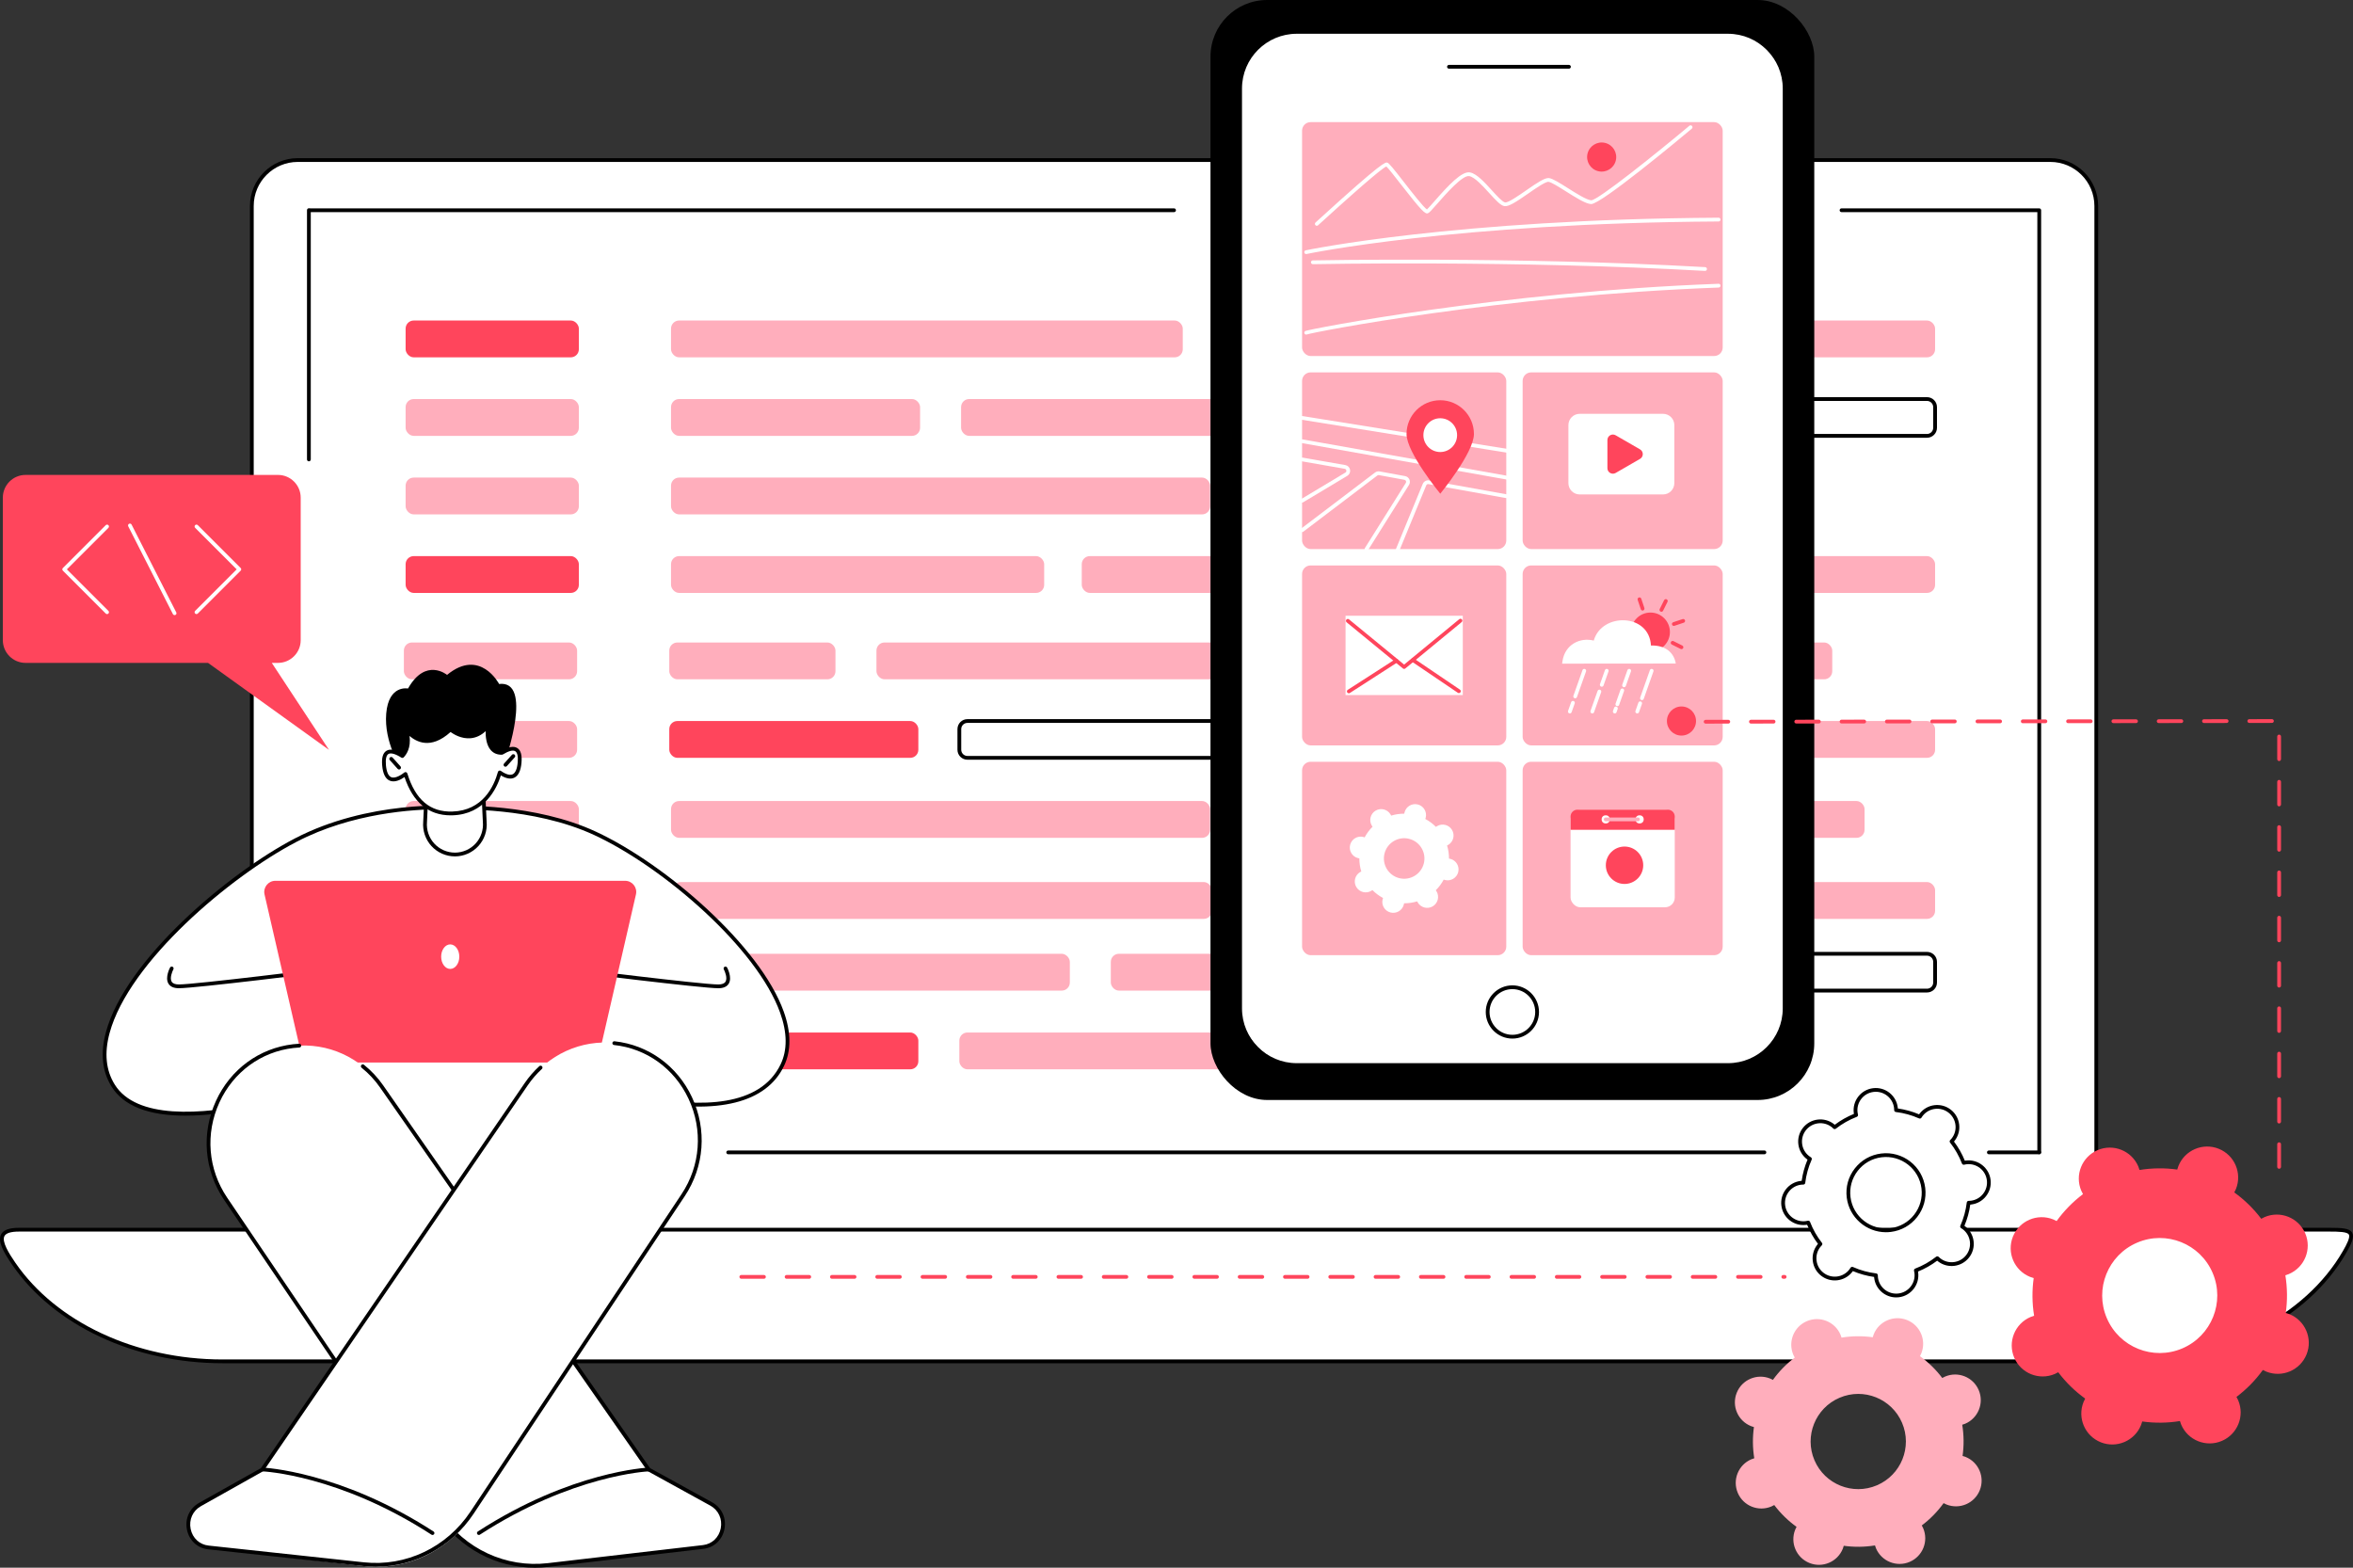 <?xml version="1.0" encoding="UTF-8"?>
<svg xmlns="http://www.w3.org/2000/svg" id="Capa_2" data-name="Capa 2" viewBox="0 0 2746.65 1830">
  <rect x="0" y="0" width="2746.65" height="1830" fill="#333333" stroke="none"/>
  <defs>
    <style>
      .cls-1 {
        fill: #ffaebc;
      }

      .cls-2 {
        fill: #fff;
      }

      .cls-3 {
        fill: #ff455c;
      }
    </style>
  </defs>
  <g id="Illustration">
    <g id="Native_mobile_app" data-name="Native mobile app">
      <g>
        <g>
          <g>
            <path class="cls-2" d="M347.57,186.82h2045.82c29.59,0,53.61,24.02,53.61,53.61v1293.02H293.96V240.44c0-29.59,24.02-53.61,53.61-53.61Z"></path>
            <path d="M2446.99,1535.66H293.96c-1.22,0-2.2-.99-2.2-2.2V240.44c0-30.78,25.04-55.82,55.81-55.82h2045.81c30.78,0,55.81,25.04,55.81,55.82v1293.02c0,1.22-.99,2.2-2.2,2.2ZM296.16,1531.25h2148.63V240.44c0-28.35-23.06-51.41-51.41-51.41H347.57c-28.35,0-51.41,23.06-51.41,51.41v1290.82Z"></path>
          </g>
          <path d="M2380.39,1347.4h-58.79c-1.22,0-2.2-.99-2.2-2.2s.99-2.2,2.2-2.2h58.79c1.22,0,2.2.99,2.2,2.2s-.99,2.2-2.2,2.2Z"></path>
          <path d="M2059.61,1347.4H850.03c-1.22,0-2.2-.99-2.2-2.2s.99-2.2,2.2-2.2h1209.58c1.22,0,2.2.99,2.2,2.2s-.99,2.2-2.2,2.2Z"></path>
          <path d="M360.56,538.52c-1.22,0-2.2-.99-2.2-2.2V245.3c0-1.22.99-2.2,2.2-2.2s2.2.99,2.2,2.2v291.02c0,1.22-.99,2.2-2.2,2.2Z"></path>
          <path d="M1370.47,247.62H362.43c-1.22,0-2.2-.99-2.2-2.2s.99-2.2,2.2-2.2h1008.04c1.22,0,2.2.99,2.2,2.2s-.99,2.2-2.2,2.2Z"></path>
          <path d="M2380.39,1347.32c-1.22,0-2.2-.99-2.2-2.2V247.62h-228.58c-1.22,0-2.2-.99-2.2-2.2s.99-2.2,2.2-2.2h230.79c1.22,0,2.2.99,2.2,2.2v1099.71c0,1.22-.99,2.2-2.2,2.2Z"></path>
          <g>
            <path class="cls-2" d="M2484.42,1589.13H259.76c-101.8,0-195.39-43.75-243.69-113.91-16.31-23.7-22.65-39.76,6.06-39.76h2696.71c27.39,0,31.78,1.92,18.11,25.74-44.66,77.85-143.52,127.94-252.52,127.94Z"></path>
            <path d="M2484.42,1591.34H259.76c-102.66,0-196.74-44.01-245.5-114.87-10.78-15.67-17.11-27.71-12.97-35.59,2.7-5.13,9.52-7.63,20.85-7.63h2696.71c14.63,0,23.73.38,26.8,5.68,2.78,4.81-.38,12.2-6.77,23.36-44.97,78.39-144.84,129.05-254.44,129.05ZM22.12,1437.66c-9.4,0-15.1,1.78-16.94,5.27-3.32,6.32,5.04,19.91,12.7,31.04,47.96,69.68,140.64,112.96,241.87,112.96h2224.67c108.05,0,206.42-49.78,250.61-126.84,4.37-7.62,8.6-15.83,6.78-18.96-1.86-3.22-11.51-3.48-22.99-3.48H22.12Z"></path>
          </g>
        </g>
        <g>
          <rect class="cls-3" x="473.48" y="374.15" width="202.22" height="42.97" rx="9.42" ry="9.42"></rect>
          <rect class="cls-1" x="473.48" y="465.82" width="202.22" height="42.97" rx="9.42" ry="9.42"></rect>
          <rect class="cls-1" x="473.48" y="557.49" width="202.22" height="42.97" rx="9.42" ry="9.42"></rect>
          <rect class="cls-3" x="473.48" y="649.16" width="202.22" height="42.97" rx="9.42" ry="9.42"></rect>
          <rect class="cls-1" x="471.44" y="750" width="202.22" height="42.97" rx="9.42" ry="9.42"></rect>
          <rect class="cls-1" x="471.44" y="841.67" width="202.22" height="42.97" rx="9.42" ry="9.42"></rect>
          <rect class="cls-1" x="783.28" y="374.15" width="597.36" height="42.97" rx="9.42" ry="9.42"></rect>
          <rect class="cls-1" x="783.28" y="465.82" width="290.74" height="42.97" rx="9.42" ry="9.42"></rect>
          <rect class="cls-1" x="783.28" y="557.49" width="629.33" height="42.97" rx="9.42" ry="9.42"></rect>
          <rect class="cls-1" x="783.28" y="649.16" width="435.59" height="42.97" rx="9.42" ry="9.42"></rect>
          <rect class="cls-1" x="781.24" y="750" width="194" height="42.97" rx="9.42" ry="9.42"></rect>
          <rect class="cls-3" x="781.24" y="841.67" width="290.74" height="42.97" rx="9.42" ry="9.42"></rect>
          <rect class="cls-1" x="1421.99" y="374.15" width="415.6" height="42.97" rx="9.42" ry="9.42"></rect>
          <rect class="cls-1" x="1121.87" y="465.82" width="590.87" height="42.97" rx="9.42" ry="9.42"></rect>
          <rect class="cls-3" x="1460.45" y="557.49" width="525.62" height="42.97" rx="9.42" ry="9.42"></rect>
          <rect class="cls-1" x="473.48" y="935.06" width="202.22" height="42.97" rx="9.42" ry="9.42"></rect>
          <rect class="cls-1" x="783.28" y="935.06" width="629.33" height="42.97" rx="9.42" ry="9.42"></rect>
          <rect class="cls-1" x="1460.45" y="935.06" width="377.14" height="42.97" rx="9.42" ry="9.42"></rect>
          <rect class="cls-1" x="1262.73" y="649.16" width="574.86" height="42.97" rx="9.42" ry="9.42"></rect>
          <rect class="cls-1" x="1023.09" y="750" width="531.02" height="42.97" rx="9.42" ry="9.42"></rect>
          <g>
            <rect class="cls-2" x="1119.83" y="841.67" width="556.77" height="42.97" rx="9.42" ry="9.42"></rect>
            <path d="M1667.18,886.84h-537.92c-6.41,0-11.63-5.22-11.63-11.63v-24.12c0-6.41,5.22-11.63,11.63-11.63h537.92c6.41,0,11.63,5.22,11.63,11.63v24.12c0,6.41-5.22,11.63-11.63,11.63ZM1129.26,843.87c-3.98,0-7.22,3.24-7.22,7.22v24.12c0,3.98,3.24,7.22,7.22,7.22h537.92c3.98,0,7.22-3.24,7.22-7.22v-24.12c0-3.98-3.24-7.22-7.22-7.22h-537.92Z"></path>
          </g>
          <g>
            <rect class="cls-2" x="471.44" y="1205.27" width="202.22" height="42.97" rx="9.42" ry="9.42"></rect>
            <path d="M664.24,1250.44h-183.37c-6.41,0-11.63-5.22-11.63-11.63v-24.12c0-6.41,5.22-11.63,11.63-11.63h183.37c6.41,0,11.63,5.22,11.63,11.63v24.12c0,6.41-5.22,11.63-11.63,11.63ZM480.87,1207.47c-3.98,0-7.22,3.24-7.22,7.22v24.12c0,3.98,3.24,7.22,7.22,7.22h183.37c3.98,0,7.22-3.24,7.22-7.22v-24.12c0-3.98-3.24-7.22-7.22-7.22h-183.37Z"></path>
          </g>
          <rect class="cls-3" x="781.24" y="1205.27" width="290.74" height="42.97" rx="9.42" ry="9.42"></rect>
          <rect class="cls-1" x="1119.83" y="1205.27" width="556.77" height="42.97" rx="9.42" ry="9.42"></rect>
          <rect class="cls-1" x="475.51" y="1029.65" width="202.22" height="42.97" rx="9.42" ry="9.42"></rect>
          <rect class="cls-3" x="477.34" y="1113.38" width="202.22" height="42.97" rx="9.42" ry="9.42"></rect>
          <rect class="cls-1" x="785.32" y="1029.65" width="629.33" height="42.97" rx="9.42" ry="9.42"></rect>
          <rect class="cls-1" x="787.15" y="1113.38" width="461.66" height="42.97" rx="9.42" ry="9.42"></rect>
          <rect class="cls-1" x="1462.49" y="1029.65" width="377.14" height="42.97" rx="9.42" ry="9.42"></rect>
          <rect class="cls-1" x="1296.65" y="1113.38" width="385.86" height="42.97" rx="9.42" ry="9.42"></rect>
          <rect class="cls-1" x="1916.52" y="374.15" width="342.31" height="42.97" rx="9.42" ry="9.42"></rect>
          <g>
            <rect class="cls-2" x="1765.41" y="465.82" width="493.42" height="42.97" rx="9.42" ry="9.42"></rect>
            <path d="M2249.4,510.99h-474.57c-6.41,0-11.63-5.22-11.63-11.63v-24.12c0-6.41,5.22-11.63,11.63-11.63h474.57c6.41,0,11.63,5.22,11.63,11.63v24.12c0,6.41-5.22,11.63-11.63,11.63ZM1774.83,468.02c-3.98,0-7.22,3.24-7.22,7.22v24.12c0,3.98,3.24,7.22,7.22,7.22h474.57c3.98,0,7.22-3.24,7.22-7.22v-24.12c0-3.98-3.24-7.22-7.22-7.22h-474.57Z"></path>
          </g>
          <rect class="cls-1" x="1873.73" y="935.06" width="302.78" height="42.97" rx="9.42" ry="9.42"></rect>
          <rect class="cls-1" x="1869.02" y="649.16" width="389.81" height="42.97" rx="9.42" ry="9.42"></rect>
          <rect class="cls-1" x="1586.09" y="750" width="552.69" height="42.97" rx="9.42" ry="9.42"></rect>
          <rect class="cls-1" x="1709.2" y="841.67" width="549.63" height="42.97" rx="9.42" ry="9.42"></rect>
          <rect class="cls-1" x="1726.12" y="1205.27" width="377.3" height="42.97" rx="9.42" ry="9.42"></rect>
          <rect class="cls-1" x="1885.23" y="1029.65" width="373.6" height="42.97" rx="9.42" ry="9.42"></rect>
          <g>
            <rect class="cls-2" x="1726.75" y="1113.38" width="532.08" height="42.97" rx="9.42" ry="9.42"></rect>
            <path d="M2249.4,1158.55h-513.23c-6.41,0-11.63-5.22-11.63-11.63v-24.12c0-6.41,5.22-11.63,11.63-11.63h513.23c6.41,0,11.63,5.22,11.63,11.63v24.12c0,6.41-5.22,11.63-11.63,11.63ZM1736.18,1115.58c-3.98,0-7.22,3.24-7.22,7.22v24.12c0,3.98,3.24,7.22,7.22,7.22h513.23c3.98,0,7.22-3.24,7.22-7.22v-24.12c0-3.98-3.24-7.22-7.22-7.22h-513.23Z"></path>
          </g>
        </g>
      </g>
      <g>
        <g>
          <g>
            <path class="cls-2" d="M531.99,942.92s89.69-3.98,162.56,29.85c98.83,45.88,257.86,189.06,218.62,270.65-49.45,102.83-284.02,1.99-284.02,1.99l-194.33,3.98s-250.79,100.85-302.7,17.91c-52.32-83.58,112.41-234.14,213.01-286.57,87.82-45.77,186.85-37.81,186.85-37.81Z"></path>
            <path d="M216.67,1302.36c-43.35,0-72.29-11.31-86.42-33.89-11.06-17.67-13.27-39.14-6.56-63.81,22.95-84.39,142.76-185.41,220.43-225.89,85.88-44.76,183.64-38.36,187.91-38.06,4.03-.15,92.25-3,163.45,30.06,81.76,37.96,191.96,133.55,219.35,210.01,8.76,24.45,8.87,45.84.33,63.59-20.7,43.04-77.05,57.14-162.95,40.76-61.37-11.7-117.91-35.17-123.48-37.52l-193.46,3.96c-5.35,2.12-66.06,25.9-131.86,40.02-33.41,7.17-62.35,10.75-86.73,10.75ZM514.77,944.63c-32.02,0-103.78,4.26-168.62,38.05-76.95,40.11-195.59,139.96-218.21,223.14-6.37,23.43-4.34,43.72,6.05,60.31,50.36,80.45,297.52-17.79,300.01-18.79.25-.1.51-.15.78-.16l194.33-3.98c.31-.02.63.06.92.18,2.33,1,233.19,98.83,281.16-.92,8.01-16.65,7.84-36.9-.51-60.2-27.02-75.45-136.08-169.91-217.05-207.5-71.56-33.22-160.65-29.68-161.54-29.65-.09,0-.19,0-.27,0-.24-.02-6.48-.48-17.04-.48Z"></path>
          </g>
          <path d="M838.43,1153.59c-19.53,0-169.09-18.63-175.45-19.42-1.21-.15-2.06-1.25-1.91-2.46.15-1.21,1.24-2.07,2.46-1.91,1.55.19,155.64,19.39,174.9,19.39,4.33,0,7.18-1.09,8.47-3.25,2.48-4.14-.6-11.8-2-14.4-.57-1.07-.17-2.41.9-2.98,1.07-.57,2.41-.17,2.98.9.25.47,6.15,11.64,1.9,18.75-2.14,3.58-6.26,5.39-12.25,5.39Z"></path>
          <path d="M208.85,1153.59c-5.99,0-10.11-1.81-12.25-5.39-4.25-7.11,1.64-18.28,1.9-18.75.58-1.07,1.91-1.47,2.98-.9,1.07.57,1.48,1.91.9,2.98-1.39,2.61-4.47,10.29-2,14.41,1.29,2.15,4.14,3.24,8.46,3.24,19.26,0,173.35-19.19,174.9-19.39,1.21-.15,2.31.71,2.46,1.91.15,1.21-.71,2.31-1.91,2.46-6.36.79-155.92,19.42-175.45,19.42Z"></path>
        </g>
        <g>
          <rect class="cls-2" x="354.4" y="1225.43" width="337.02" height="189.83"></rect>
          <g>
            <path class="cls-3" d="M686.86,1240.28h-322.59c-6.06,0-11.31-4.18-12.67-10.09l-42.81-186.08c-1.87-8.15,4.31-15.93,12.67-15.93h408.21c8.36,0,14.54,7.78,12.67,15.93l-42.81,186.08c-1.36,5.91-6.61,10.09-12.67,10.09Z"></path>
            <ellipse class="cls-2" cx="525.56" cy="1116.73" rx="10.6" ry="14.32"></ellipse>
          </g>
          <g>
            <path class="cls-2" d="M820.82,1805.83l-181.08,21.07c-49.68,5.78-98.44-16.87-126.93-58.96l-249.42-368.56c-47.95-70.85-4.72-168.48,78.9-178.21,40.16-4.67,79.64,13.33,103.13,47.02l311.78,447.24,73.04,40.23c22.56,12.42,16.02,47.21-9.43,50.18Z"></path>
            <path d="M624.32,1830c-44.94,0-87.35-22.42-113.33-60.83l-249.42-368.56c-23.31-34.44-26.83-77.65-9.43-115.59,16.86-36.76,50.47-61.45,89.9-66.04,2.39-.28,4.82-.48,7.23-.6,1.22-.05,2.25.88,2.31,2.09.06,1.21-.87,2.25-2.09,2.31-2.31.12-4.65.31-6.94.58-37.89,4.41-70.2,28.15-86.41,63.5-16.75,36.53-13.36,78.13,9.07,111.28l249.42,368.56c28.07,41.48,75.91,63.7,124.85,58.01l181.08-21.07c10.52-1.22,18.67-8.9,20.76-19.55,2.13-10.87-2.63-21.27-12.14-26.51l-73.04-40.22c-.3-.16-.55-.39-.74-.67l-311.78-447.24c-6.07-8.71-13.31-16.46-21.52-23.04-.95-.76-1.1-2.15-.34-3.1.76-.95,2.15-1.1,3.1-.34,8.54,6.85,16.07,14.91,22.38,23.96l311.48,446.82,72.59,39.98c11.22,6.18,16.85,18.43,14.34,31.22-2.47,12.57-12.11,21.63-24.58,23.08l-181.08,21.07c-5.24.61-10.48.91-15.68.91Z"></path>
            <path d="M558.95,1791.82c-.72,0-1.43-.35-1.85-1-.66-1.02-.37-2.39.65-3.05,108.94-70.57,198.41-74.55,199.3-74.59,1.19-.05,2.24.91,2.28,2.12s-.91,2.24-2.12,2.28c-.88.03-89.22,4.03-197.06,73.88-.37.24-.79.35-1.2.35Z"></path>
          </g>
          <g>
            <path class="cls-2" d="M243.03,1806.99l181.08,21.07c49.68,5.78,98.44-16.87,126.93-58.96l246.64-373.22c47.95-70.85,4.72-168.48-78.9-178.21-40.16-4.67-79.64,13.33-103.13,47.02l-309,451.89-73.04,40.23c-22.56,12.42-16.02,47.21,9.43,50.18Z"></path>
            <path d="M438.79,1828.89c-4.82,0-9.67-.26-14.53-.78l-181.25-19.53c-12.47-1.34-22.19-10.32-24.76-22.86-2.62-12.77,2.91-25.07,14.09-31.35l72.27-40.59,307.85-449.45c4.94-7.22,10.69-13.86,17.09-19.74.9-.83,2.29-.77,3.11.13.82.9.76,2.29-.13,3.11-6.15,5.66-11.68,12.04-16.44,18.99l-308.14,449.87c-.19.28-.44.51-.74.68l-72.72,40.85c-9.47,5.32-14.15,15.77-11.93,26.62,2.18,10.63,10.39,18.23,20.92,19.36l181.25,19.53c49,5.27,96.64-17.35,124.38-59.07l246.43-370.67c22.17-33.35,25.22-74.99,8.17-111.38-16.5-35.2-48.99-58.66-86.91-62.74-1.21-.13-2.09-1.22-1.95-2.43.13-1.21,1.22-2.07,2.43-1.95,39.46,4.25,73.27,28.65,90.43,65.25,17.72,37.8,14.55,81.04-8.48,115.69l-246.43,370.67c-25.89,38.95-68.62,61.79-113.98,61.79Z"></path>
            <path d="M504.89,1791.82c-.41,0-.83-.11-1.2-.35-107.85-69.86-196.19-73.85-197.06-73.88-1.22-.04-2.17-1.07-2.12-2.28.05-1.22,1.04-2.16,2.28-2.12.89.03,90.36,4.02,199.3,74.59,1.02.66,1.31,2.02.65,3.05-.42.65-1.13,1-1.85,1Z"></path>
          </g>
        </g>
        <g>
          <path d="M590.38,886.09s32.15-92.44-7.77-87.67c0,0-22.08-42.42-60.76-10.6,0,0-24.91-20.68-45.57,15.91,0,0-22.61-4.77-25.44,29.16-2.83,33.94,17.31,63.81,17.31,63.81l122.23-10.6Z"></path>
          <g>
            <path class="cls-2" d="M531.03,997.48c-20.51,0-36.61-17.59-34.81-38.03l3.17-66.99h63.29l3.17,66.99c1.79,20.44-14.31,38.03-34.81,38.03Z"></path>
            <path d="M531.03,999.68c-10.39,0-20.37-4.39-27.39-12.05-7.02-7.67-10.53-18.01-9.62-28.37l3.16-66.91c.06-1.17,1.03-2.1,2.2-2.1h63.29c1.18,0,2.15.93,2.2,2.1l3.17,67c.9,10.27-2.6,20.61-9.63,28.28-7.02,7.66-17,12.06-27.39,12.06ZM501.49,894.66l-3.07,64.9c-.81,9.23,2.28,18.34,8.48,25.1,6.19,6.75,14.98,10.63,24.14,10.63s17.95-3.87,24.14-10.63c6.19-6.76,9.28-15.88,8.48-25.01l-3.07-64.99h-59.09Z"></path>
          </g>
          <g>
            <g>
              <path class="cls-2" d="M585.92,878.8c-21.06.53-16.39-31.42-16.39-31.42-19.87,24.92-43.72,4.24-43.72,4.24-34.77,32.87-53.09-6.1-50.67,4.24,3.63,15.5-2.89,24.01-5.47,26.66-8.91-5.67-23.32-11.64-21.36,10.85,2.18,25.13,18.12,15.58,25.06,10.13,6.9,22.5,21.22,47.09,54.84,46.03,32.47-1.02,48.78-24.74,55.16-47.87,7.59,5.38,21.16,11.49,23.16-11.55,1.9-21.88-11.67-16.83-20.61-11.32Z"></path>
              <path d="M526.13,951.77c-25.88,0-44-15.01-53.92-44.67-5.21,3.6-11.79,6.56-17.37,4.14-4.96-2.15-7.89-8.1-8.72-17.68-.78-9.03.85-14.64,5-17.15,4.16-2.52,10.25-1.43,18.13,3.26,2.77-3.48,6.65-10.93,3.75-23.3-.26-1.11-.74-3.16.94-4.17,1.69-1.01,3.08.22,5.01,1.91,5.81,5.12,21.23,18.71,45.35-4.09.82-.77,2.1-.8,2.95-.07.1.09,10.02,8.5,21.82,7.42,6.94-.65,13.24-4.47,18.74-11.36.62-.78,1.68-1.04,2.6-.65.91.39,1.45,1.35,1.31,2.34-.03.17-2.41,17.27,4.54,25.1,2.25,2.53,5.21,3.78,9.04,3.8,8.06-4.86,14.28-6.01,18.49-3.41,4.11,2.53,5.73,8.14,4.95,17.12-.82,9.43-3.68,15.34-8.49,17.57-4.14,1.92-9.49.97-15.59-2.74-4.92,15.62-19.16,45.43-56.37,46.59-.72.02-1.44.03-2.15.03ZM473.37,901.3c.22,0,.44.03.66.1.69.22,1.23.76,1.45,1.46,9.43,30.74,26.65,45.33,52.66,44.47,35.4-1.11,48.47-29.45,53.11-46.25.19-.69.71-1.25,1.38-1.49.67-.24,1.43-.14,2.01.28,3.31,2.34,9.49,5.98,13.73,4.01,3.23-1.5,5.29-6.32,5.96-13.96.6-6.97-.39-11.46-2.87-12.99-2.69-1.66-7.8-.33-14.39,3.73-.33.2-.71.32-1.1.33-5.42.16-9.8-1.64-13.03-5.28-5.33-6.01-6.17-15.77-6.06-22.21-5.24,4.9-11.09,7.67-17.45,8.25-10.86.99-19.96-4.67-23.5-7.25-23.81,21.5-40.6,10.69-47.93,4.6,2.06,14.03-3.91,22.02-6.76,24.95-.73.75-1.88.88-2.76.32-6.82-4.35-12.32-5.88-15.09-4.2-2.5,1.52-3.5,6.01-2.9,13,.67,7.73,2.78,12.58,6.09,14.02,4.94,2.14,12.43-3.08,15.42-5.42.39-.31.87-.47,1.36-.47ZM585.92,878.8h.02-.02Z"></path>
            </g>
            <path d="M590.03,895.01c-.52,0-1.05-.18-1.47-.56-.91-.81-.98-2.21-.17-3.11l9.19-10.25c.81-.91,2.2-.98,3.11-.17.91.81.98,2.21.17,3.11l-9.19,10.25c-.43.49-1.04.73-1.64.73Z"></path>
            <path d="M465.84,898.27c-.6,0-1.21-.25-1.64-.73l-9.19-10.25c-.81-.91-.74-2.3.17-3.11.91-.81,2.3-.73,3.11.17l9.19,10.25c.81.91.74,2.3-.17,3.11-.42.38-.95.56-1.47.56Z"></path>
          </g>
        </g>
      </g>
      <g>
        <g>
          <rect x="1413" width="704.78" height="1284.04" rx="66.1" ry="66.1" transform="translate(3530.79 1284.04) rotate(180)"></rect>
          <g>
            <rect class="cls-2" x="1447.58" y="37.22" width="635.63" height="1206.06" rx="66.1" ry="66.1" transform="translate(3530.79 1280.5) rotate(180)"></rect>
            <path d="M2017.1,1245.48h-503.42c-37.66,0-68.31-30.64-68.31-68.31V103.32c0-37.67,30.64-68.31,68.31-68.31h503.42c37.66,0,68.31,30.64,68.31,68.31v1073.85c0,37.67-30.64,68.31-68.31,68.31ZM1513.68,39.42c-35.24,0-63.9,28.67-63.9,63.9v1073.85c0,35.23,28.67,63.9,63.9,63.9h503.42c35.24,0,63.9-28.67,63.9-63.9V103.32c0-35.23-28.67-63.9-63.9-63.9h-503.42Z"></path>
          </g>
          <path d="M1831.44,80.16h-140.07c-1.22,0-2.2-.99-2.2-2.2s.99-2.2,2.2-2.2h140.07c1.22,0,2.2.99,2.2,2.2s-.99,2.2-2.2,2.2Z"></path>
        </g>
        <g>
          <g>
            <rect class="cls-1" x="1777.37" y="434.69" width="233.52" height="206.26" rx="9.97" ry="9.97"></rect>
            <path class="cls-2" d="M1843.96,483.05h97.31c7.27,0,13.18,5.9,13.18,13.18v67.76c0,7.27-5.9,13.18-13.18,13.18h-97.3c-7.27,0-13.18-5.9-13.18-13.18v-67.76c0-7.27,5.9-13.18,13.18-13.18Z"></path>
            <path class="cls-3" d="M1914.42,524.56l-28.49-16.45c-4.27-2.46-9.61.62-9.61,5.55v32.9c0,4.93,5.34,8.01,9.61,5.55l28.49-16.45c4.27-2.46,4.27-8.63,0-11.09Z"></path>
          </g>
          <g>
            <rect class="cls-1" x="1519.9" y="434.69" width="238.37" height="206.26" rx="9.97" ry="9.97"></rect>
            <path class="cls-2" d="M1759.08,559.79c-.13,0-.26-.01-.39-.03l-239.18-42.56c-1.2-.21-2-1.36-1.78-2.55.21-1.2,1.35-2,2.56-1.78l239.18,42.56c1.2.21,2,1.36,1.78,2.55-.19,1.07-1.12,1.82-2.17,1.82Z"></path>
            <path class="cls-2" d="M1631,645.17c-.28,0-.56-.05-.84-.17-1.13-.46-1.66-1.75-1.2-2.88l31.81-77.24c1.21-2.94,4.34-4.66,7.48-4.1l90.41,16.26c1.2.22,1.99,1.36,1.78,2.56-.22,1.2-1.36,1.99-2.56,1.78l-90.41-16.26c-1.1-.21-2.2.41-2.62,1.44l-31.81,77.24c-.35.85-1.17,1.36-2.04,1.36Z"></path>
            <path class="cls-2" d="M1595.09,643.15c-.4,0-.81-.11-1.17-.34-1.03-.65-1.34-2.01-.69-3.04l47.78-76.08c.43-.68.49-1.49.16-2.22-.32-.73-.96-1.24-1.75-1.38l-29.77-5.47c-.66-.12-1.34.04-1.87.45l-86.49,65.64c-.97.73-2.35.54-3.09-.42-.74-.97-.55-2.35.42-3.09l86.49-65.63c1.51-1.15,3.46-1.61,5.33-1.27l29.77,5.47c2.22.41,4.08,1.88,4.99,3.94.91,2.06.73,4.43-.47,6.34l-47.78,76.08c-.42.66-1.14,1.03-1.87,1.03Z"></path>
            <path class="cls-2" d="M1519.9,586.71c-.75,0-1.48-.38-1.89-1.07-.63-1.04-.29-2.4.76-3.02l51.7-30.99c1.32-.79,1.19-2.1,1.12-2.48-.07-.38-.42-1.65-1.93-1.91l-50.13-8.76c-1.2-.21-2-1.35-1.79-2.55.21-1.2,1.36-1.99,2.55-1.79l50.13,8.76c2.82.49,4.98,2.63,5.51,5.45.52,2.82-.73,5.59-3.18,7.06l-51.7,30.99c-.36.21-.75.31-1.13.31Z"></path>
            <path class="cls-2" d="M1760.13,528.55c-.12,0-.23,0-.35-.03l-240.16-38.51c-1.2-.19-2.02-1.32-1.83-2.52.19-1.2,1.31-2.03,2.52-1.83l240.16,38.51c1.2.19,2.02,1.32,1.83,2.52-.17,1.08-1.11,1.85-2.17,1.85Z"></path>
            <g>
              <path class="cls-3" d="M1720.52,506.62c.01,21.77-39.3,69.7-39.3,69.7,0,0-39.36-47.89-39.37-69.66-.01-21.77,17.59-39.43,39.32-39.45,21.72-.01,39.34,17.63,39.35,39.41Z"></path>
              <ellipse class="cls-2" cx="1681.19" cy="507.95" rx="19.67" ry="19.71"></ellipse>
            </g>
          </g>
          <rect class="cls-1" x="1519.9" y="142.56" width="490.99" height="273.03" rx="9.97" ry="9.97"></rect>
          <g>
            <path class="cls-2" d="M1524.73,390.56c-.89,0-1.75-.53-2.08-1.4-.43-1.11.07-2.34,1.16-2.81,5.2-2.19,225.46-45.55,482.25-55.09,1.25-.15,2.24.9,2.28,2.12.05,1.22-.9,2.24-2.12,2.28-256.12,9.51-472.98,52.06-480.75,54.77-.24.08-.49.12-.74.12Z"></path>
            <path class="cls-2" d="M1990.32,316.23s-.08,0-.13,0c-220.9-12.52-455.32-7.89-457.66-7.84-1.22-.03-2.22-.94-2.25-2.16-.02-1.22.94-2.22,2.16-2.25,2.34-.05,236.93-4.68,458,7.85,1.21.07,2.14,1.11,2.08,2.32-.07,1.17-1.04,2.08-2.2,2.08Z"></path>
            <path class="cls-2" d="M1524.67,296.55c-1.02,0-1.93-.71-2.15-1.74-.25-1.19.51-2.36,1.7-2.61,1.7-.36,173.59-36.28,481.92-38.07h.01c1.21,0,2.2.98,2.2,2.19,0,1.22-.97,2.21-2.19,2.22-307.88,1.79-479.33,37.61-481.02,37.97-.16.03-.31.05-.46.05Z"></path>
            <path class="cls-2" d="M1537.1,263.56c-.63,0-1.25-.27-1.69-.79-.78-.93-.66-2.32.27-3.1.29-.25,1.96-1.77,4.63-4.2,74.31-67.64,77.1-66.48,79.32-65.54,2.12.89,6.93,6.9,19.14,22.58,9.2,11.82,22.9,29.42,26.89,31.99,1.53-1.33,5.36-5.7,8.79-9.61,16.42-18.74,31.95-35.38,41.45-33.63,7.87,1.47,16.91,11.43,25.66,21.05,5.67,6.23,12.09,13.3,15.23,13.96,3.44.76,15.75-7.82,24.73-14.06,13.46-9.36,21.98-14.96,26.71-14.33,4.36.61,12.52,5.77,21.96,11.74,9.79,6.19,21.98,13.89,27.29,14.19,7.67,0,74.32-53.36,114.53-86.99.93-.78,2.32-.66,3.1.28.78.93.66,2.32-.28,3.1-17.62,14.74-105.8,88.01-117.46,88.02-.05,0-.1,0-.14,0-6.45-.36-18.12-7.74-29.4-14.87-8.26-5.22-16.8-10.62-20.22-11.1-3.34-.48-15.04,7.65-23.58,13.58-14.21,9.88-23.2,15.79-28.16,14.75-4.32-.91-9.49-6.41-17.58-15.31-7.48-8.24-16.8-18.48-23.21-19.68-7.83-1.47-27.02,20.44-37.33,32.2-6.88,7.84-9.23,10.43-10.85,11.11-3.24,1.36-7.31-2.45-31.63-33.69-6.85-8.79-14.55-18.68-17.02-20.91-3.48,1.61-18.23,12.76-75,64.43-2.74,2.5-4.46,4.06-4.76,4.31-.41.35-.92.52-1.42.52Z"></path>
            <circle class="cls-3" cx="1869.71" cy="183.34" r="16.99" transform="translate(1261.7 1960.92) rotate(-76.72)"></circle>
          </g>
          <g>
            <rect class="cls-1" x="1519.9" y="660.05" width="238.37" height="210.08" rx="9.97" ry="9.97"></rect>
            <g>
              <rect class="cls-2" x="1570.66" y="718.79" width="136.86" height="92.58"></rect>
              <path class="cls-3" d="M1702.95,809.07c-.42,0-.86-.12-1.23-.38l-53.64-36.33c-1.01-.68-1.27-2.05-.59-3.06.68-1.01,2.05-1.27,3.06-.59l53.64,36.33c1.01.68,1.27,2.05.59,3.06-.43.63-1.12.97-1.83.97Z"></path>
              <path class="cls-3" d="M1574.47,809.3c-.72,0-1.43-.36-1.85-1.01-.66-1.02-.36-2.39.66-3.05l55.55-35.79c1.03-.65,2.39-.36,3.05.66.66,1.02.36,2.39-.66,3.05l-55.55,35.79c-.37.24-.78.35-1.19.35Z"></path>
              <path class="cls-3" d="M1639.03,780.84c-.5,0-.99-.17-1.4-.5l-65.71-53.91c-.94-.77-1.08-2.16-.31-3.1.77-.94,2.16-1.08,3.1-.31l64.31,52.76,64.36-52.98c.94-.77,2.33-.64,3.1.3.77.94.64,2.33-.3,3.1l-65.75,54.13c-.41.33-.9.5-1.4.5Z"></path>
            </g>
          </g>
          <g>
            <rect class="cls-1" x="1777.37" y="660.05" width="233.52" height="210.08" rx="9.97" ry="9.97"></rect>
            <g>
              <circle class="cls-3" cx="1926.59" cy="737.75" r="22.71" transform="translate(42.61 1578.39) rotate(-45)"></circle>
              <path class="cls-2" d="M1955.54,774.57c-7.15.06-132.1.12-132.1.12,0,0,.2-1.32.45-2.96,2.87-19.26,20.26-28.01,36.5-23.96,9.27-32.92,64.8-32.11,66.76,5.76,17.8-.55,27.1,9.22,28.96,21.03h-.57Z"></path>
              <path class="cls-3" d="M1962.77,757.75c-.33,0-.67-.08-.98-.23l-10.33-5.16c-1.09-.54-1.53-1.87-.99-2.96.54-1.09,1.87-1.53,2.96-.99l10.33,5.16c1.09.54,1.53,1.87.99,2.96-.39.77-1.16,1.22-1.97,1.22Z"></path>
              <path class="cls-3" d="M1953.86,730.64c-.92,0-1.78-.58-2.09-1.51-.39-1.16.24-2.4,1.39-2.79l10.95-3.65c1.16-.39,2.4.24,2.79,1.39.39,1.16-.24,2.4-1.39,2.79l-10.95,3.65c-.23.08-.47.11-.7.11Z"></path>
              <path class="cls-3" d="M1939.34,714.12c-.33,0-.67-.08-.98-.23-1.09-.54-1.53-1.87-.99-2.96l5.16-10.33c.54-1.09,1.87-1.53,2.96-.99,1.09.54,1.53,1.87.99,2.96l-5.16,10.33c-.39.77-1.16,1.22-1.97,1.22Z"></path>
              <path class="cls-3" d="M1917.4,712.71c-.92,0-1.78-.58-2.09-1.51l-3.65-10.95c-.39-1.16.24-2.4,1.39-2.79,1.16-.39,2.4.24,2.79,1.39l3.65,10.95c.39,1.16-.24,2.4-1.39,2.79-.23.08-.47.11-.7.11Z"></path>
              <path class="cls-2" d="M1832.45,832.82c-.24,0-.49-.04-.73-.13-1.15-.4-1.75-1.66-1.34-2.81l3.62-10.23c.41-1.15,1.67-1.75,2.81-1.34,1.15.4,1.75,1.66,1.34,2.81l-3.62,10.23c-.32.91-1.17,1.47-2.08,1.47Z"></path>
              <path class="cls-2" d="M1838.7,815.14c-.24,0-.49-.04-.73-.13-1.15-.4-1.75-1.66-1.34-2.81l10.59-29.93c.41-1.15,1.67-1.75,2.81-1.34,1.15.4,1.75,1.66,1.34,2.81l-10.59,29.93c-.32.91-1.17,1.47-2.08,1.47Z"></path>
              <path class="cls-2" d="M1858.68,832.82c-.24,0-.49-.04-.73-.13-1.15-.4-1.75-1.66-1.34-2.81l8.27-23.37c.41-1.15,1.67-1.75,2.81-1.34,1.15.4,1.75,1.66,1.34,2.81l-8.27,23.37c-.32.91-1.17,1.47-2.08,1.47Z"></path>
              <path class="cls-2" d="M1869.71,801.62c-.24,0-.49-.04-.73-.13-1.15-.4-1.75-1.66-1.34-2.81l5.81-16.41c.41-1.15,1.67-1.75,2.81-1.34,1.15.4,1.75,1.66,1.34,2.81l-5.81,16.41c-.32.9-1.17,1.47-2.08,1.47Z"></path>
              <path class="cls-2" d="M1884.91,832.82c-.24,0-.49-.04-.73-.13-1.15-.4-1.75-1.66-1.34-2.81l1.3-3.68c.4-1.15,1.66-1.75,2.81-1.34,1.15.4,1.75,1.66,1.34,2.81l-1.3,3.68c-.32.91-1.17,1.47-2.08,1.47Z"></path>
              <path class="cls-2" d="M1887.92,824.32c-.24,0-.49-.04-.73-.13-1.15-.4-1.75-1.66-1.34-2.81l5.74-16.22c.41-1.15,1.67-1.75,2.81-1.34,1.15.4,1.75,1.66,1.34,2.81l-5.74,16.22c-.32.9-1.17,1.47-2.08,1.47Z"></path>
              <path class="cls-2" d="M1895.74,802.2c-.24,0-.49-.04-.73-.13-1.15-.4-1.75-1.66-1.34-2.81l6.01-16.99c.41-1.15,1.67-1.75,2.81-1.34,1.15.4,1.75,1.66,1.34,2.81l-6.01,16.99c-.32.9-1.17,1.47-2.08,1.47Z"></path>
              <path class="cls-2" d="M1911.14,832.82c-.24,0-.49-.04-.73-.13-1.15-.4-1.75-1.66-1.34-2.81l3.41-9.66c.41-1.15,1.67-1.75,2.81-1.34,1.15.4,1.75,1.66,1.34,2.81l-3.42,9.66c-.32.91-1.17,1.47-2.08,1.47Z"></path>
              <path class="cls-2" d="M1916.64,817.27c-.24,0-.49-.04-.73-.13-1.15-.4-1.75-1.66-1.34-2.81l11.34-32.06c.41-1.15,1.67-1.75,2.81-1.34,1.15.4,1.75,1.66,1.34,2.81l-11.34,32.06c-.32.91-1.17,1.47-2.08,1.47Z"></path>
            </g>
          </g>
          <g>
            <rect class="cls-1" x="1519.9" y="889.22" width="238.37" height="225.81" rx="9.98" ry="9.98"></rect>
            <path class="cls-2" d="M1702.18,1018.02c1.72-6.82-2.42-13.75-9.25-15.46-.51-.13-1.02-.21-1.52-.28.02-5.27-.76-10.43-2.26-15.34.47-.21.93-.44,1.38-.7,6.04-3.61,8.01-11.43,4.4-17.47-3.61-6.04-11.43-8.01-17.47-4.4-.45.27-.87.57-1.27.88-3.62-3.64-7.8-6.77-12.45-9.25.18-.48.35-.97.48-1.47,1.72-6.82-2.42-13.75-9.25-15.46-6.82-1.72-13.75,2.42-15.47,9.24-.13.51-.21,1.02-.28,1.52-5.27-.02-10.43.76-15.34,2.25-.21-.47-.44-.93-.71-1.38-3.61-6.04-11.43-8.01-17.47-4.4-6.04,3.61-8.01,11.43-4.4,17.47.27.45.57.87.88,1.27-3.64,3.61-6.77,7.79-9.25,12.44-.48-.18-.97-.35-1.47-.48-6.82-1.72-13.75,2.42-15.47,9.24-1.72,6.82,2.42,13.74,9.25,15.46.51.13,1.02.21,1.52.28-.02,5.27.76,10.43,2.26,15.34-.47.21-.93.44-1.38.7-6.04,3.61-8.01,11.43-4.4,17.47,3.61,6.04,11.43,8.01,17.47,4.4.45-.27.87-.57,1.27-.88,3.62,3.64,7.8,6.77,12.45,9.25-.18.48-.35.97-.48,1.47-1.72,6.82,2.42,13.75,9.25,15.46,6.82,1.72,13.75-2.42,15.47-9.24.13-.51.21-1.02.28-1.52,5.27.02,10.43-.76,15.34-2.25.21.47.44.93.71,1.38,3.61,6.04,11.43,8.01,17.47,4.4,6.04-3.61,8.01-11.43,4.4-17.47-.27-.45-.57-.87-.88-1.27,3.64-3.61,6.77-7.79,9.25-12.44.48.18.97.35,1.47.48,6.82,1.72,13.75-2.42,15.47-9.24ZM1662.03,1007.91c-3.19,12.67-16.05,20.35-28.72,17.16-12.67-3.19-20.36-16.05-17.17-28.72,3.19-12.67,16.05-20.35,28.72-17.16,12.67,3.19,20.36,16.05,17.17,28.72Z"></path>
          </g>
          <g>
            <rect class="cls-1" x="1777.37" y="889.22" width="233.52" height="225.81" rx="9.97" ry="9.97"></rect>
            <g>
              <rect class="cls-2" x="1833.31" y="945.16" width="121.63" height="113.94" rx="11.42" ry="11.42"></rect>
              <path class="cls-3" d="M1946.9,945.16h-105.55c-4.44,0-8.04,3.6-8.04,8.04v15.44h121.63v-15.44c0-4.44-3.6-8.04-8.04-8.04Z"></path>
              <circle class="cls-3" cx="1896.31" cy="1010.03" r="21.83"></circle>
              <g>
                <circle class="cls-2" cx="1874.35" cy="956.48" r="4.78"></circle>
                <circle class="cls-2" cx="1913.91" cy="956.48" r="4.78"></circle>
                <path class="cls-1" d="M1911.98,958.68h-37.63c-1.22,0-2.2-.99-2.2-2.2s.99-2.2,2.2-2.2h37.63c1.22,0,2.2.99,2.2,2.2s-.99,2.2-2.2,2.2Z"></path>
              </g>
            </g>
          </g>
        </g>
        <g>
          <circle class="cls-2" cx="1765.39" cy="1181.3" r="28.87" transform="translate(-317.68 765.51) rotate(-22.5)"></circle>
          <path d="M1765.39,1212.37c-17.13,0-31.07-13.94-31.07-31.07s13.94-31.07,31.07-31.07,31.07,13.94,31.07,31.07-13.94,31.07-31.07,31.07ZM1765.39,1154.64c-14.7,0-26.66,11.96-26.66,26.66s11.96,26.66,26.66,26.66,26.66-11.96,26.66-26.66-11.96-26.66-26.66-26.66Z"></path>
        </g>
      </g>
      <g>
        <path class="cls-3" d="M29.76,554.39h294.8c14.54,0,26.44,11.9,26.44,26.44v166.53c0,14.54-11.9,26.44-26.44,26.44h-7.31l66.78,101.54-141.19-101.54H29.76c-14.54,0-26.44-11.9-26.44-26.44v-166.53c0-14.54,11.9-26.44,26.44-26.44Z"></path>
        <g>
          <path class="cls-2" d="M124.97,716.84c-.56,0-1.13-.22-1.56-.65l-50.01-50.02c-.41-.41-.65-.97-.65-1.56s.23-1.14.65-1.56l50.01-50.01c.86-.86,2.26-.86,3.12,0,.86.86.86,2.26,0,3.12l-48.46,48.46,48.46,48.46c.86.86.86,2.26,0,3.12-.43.43-.99.65-1.56.65Z"></path>
          <path class="cls-2" d="M229.35,716.84c-.56,0-1.13-.22-1.56-.65-.86-.86-.86-2.26,0-3.12l48.46-48.46-48.46-48.46c-.86-.86-.86-2.26,0-3.12s2.26-.86,3.12,0l50.01,50.01c.41.41.65.97.65,1.56s-.23,1.14-.65,1.56l-50.01,50.02c-.43.43-.99.65-1.56.65Z"></path>
          <path class="cls-2" d="M203.8,718.06c-.8,0-1.58-.44-1.97-1.2l-52.14-102.47c-.55-1.08-.12-2.41.96-2.96,1.09-.55,2.41-.12,2.96.97l52.14,102.47c.55,1.08.12,2.41-.96,2.96-.32.16-.66.24-1,.24Z"></path>
        </g>
      </g>
      <g>
        <path class="cls-1" d="M2028.53,1742.76c6.49,15.19,24.08,22.25,39.29,15.76,1.13-.48,2.21-1.05,3.25-1.65,7.46,9.87,16.26,18.42,26.04,25.46-.58,1.05-1.12,2.14-1.58,3.28-6.16,15.34,1.28,32.76,16.62,38.91,15.34,6.15,32.78-1.29,38.94-16.63.46-1.14.82-2.3,1.13-3.46,11.94,1.66,24.21,1.57,36.44-.41.34,1.15.72,2.3,1.2,3.43,6.49,15.19,24.08,22.25,39.29,15.76,15.21-6.49,22.27-24.07,15.78-39.27-.48-1.13-1.05-2.2-1.65-3.24,9.88-7.46,18.44-16.26,25.49-26.04,1.05.58,2.14,1.12,3.28,1.58,15.34,6.15,32.78-1.29,38.94-16.63,6.16-15.34-1.28-32.76-16.62-38.91-1.14-.46-2.3-.82-3.46-1.13,1.67-11.94,1.59-24.2-.39-36.42,1.15-.34,2.3-.72,3.44-1.2,15.21-6.49,22.27-24.07,15.78-39.27-6.49-15.19-24.08-22.25-39.29-15.76-1.13.48-2.21,1.05-3.25,1.65-7.46-9.87-16.26-18.42-26.04-25.46.58-1.05,1.12-2.14,1.58-3.28,6.16-15.34-1.28-32.76-16.62-38.91-15.34-6.15-32.78,1.29-38.94,16.63-.46,1.14-.82,2.3-1.13,3.46-11.94-1.66-24.22-1.57-36.44.41-.34-1.15-.72-2.3-1.2-3.43-6.49-15.19-24.08-22.25-39.29-15.76-15.21,6.49-22.27,24.07-15.78,39.27.48,1.13,1.05,2.2,1.65,3.24-9.88,7.46-18.44,16.26-25.49,26.03-1.05-.58-2.14-1.12-3.28-1.58-15.34-6.15-32.78,1.29-38.94,16.63-6.16,15.34,1.28,32.76,16.62,38.91,1.14.46,2.3.82,3.46,1.13-1.67,11.94-1.59,24.2.39,36.42-1.15.34-2.3.72-3.44,1.2-15.21,6.49-22.27,24.07-15.78,39.27ZM2118,1704.56c-12.05-28.22,1.07-60.87,29.31-72.93,28.24-12.06,60.91,1.04,72.96,29.26,12.05,28.22-1.07,60.87-29.31,72.93-28.24,12.06-60.91-1.04-72.96-29.26Z"></path>
        <g>
          <path class="cls-2" d="M2081.58,1407.1c1.6,12.96,13.42,22.17,26.39,20.57.97-.12,1.9-.31,2.83-.54,3.5,9.13,8.32,17.54,14.2,25.04-.67.67-1.32,1.38-1.92,2.14-8.04,10.3-6.2,25.15,4.1,33.19,10.3,8.03,25.17,6.2,33.21-4.1.6-.77,1.13-1.57,1.62-2.38,8.7,3.88,18.04,6.5,27.76,7.67,0,.95.04,1.91.16,2.87,1.6,12.96,13.42,22.17,26.39,20.57,12.97-1.6,22.19-13.41,20.58-26.37-.12-.97-.31-1.9-.54-2.82,9.14-3.5,17.56-8.31,25.06-14.19.67.67,1.38,1.32,2.15,1.91,10.3,8.03,25.17,6.2,33.21-4.1,8.04-10.3,6.2-25.15-4.1-33.19-.77-.6-1.57-1.12-2.38-1.61,3.88-8.7,6.5-18.03,7.68-27.74.95,0,1.91-.04,2.87-.16,12.97-1.6,22.19-13.41,20.58-26.37-1.6-12.96-13.42-22.17-26.39-20.57-.97.12-1.9.31-2.83.54-3.5-9.13-8.32-17.54-14.2-25.04.67-.67,1.32-1.38,1.92-2.14,8.04-10.3,6.2-25.15-4.1-33.19-10.3-8.03-25.17-6.19-33.21,4.1-.6.77-1.13,1.57-1.62,2.38-8.7-3.88-18.04-6.5-27.76-7.67,0-.95-.04-1.91-.16-2.87-1.6-12.96-13.42-22.17-26.39-20.57-12.97,1.6-22.19,13.41-20.58,26.37.12.97.31,1.9.54,2.82-9.14,3.5-17.56,8.31-25.06,14.19-.67-.67-1.38-1.32-2.15-1.91-10.3-8.03-25.17-6.2-33.21,4.1-8.04,10.3-6.2,25.15,4.1,33.19.77.6,1.57,1.12,2.38,1.61-3.88,8.7-6.5,18.03-7.68,27.74-.95,0-1.91.04-2.87.16-12.97,1.6-22.19,13.41-20.58,26.37ZM2157.89,1397.68c-2.98-24.07,14.14-45.99,38.23-48.96,24.09-2.97,46.02,14.12,49,38.19,2.98,24.07-14.14,45.99-38.23,48.96-24.09,2.97-46.02-14.12-49-38.19Z"></path>
          <path d="M2213.39,1514.5c-12.86,0-24.03-9.6-25.65-22.68-.05-.39-.09-.79-.11-1.2-8.54-1.2-16.86-3.49-24.78-6.85-.24.34-.48.66-.72.97-8.77,11.24-25.06,13.25-36.3,4.48-5.45-4.25-8.92-10.36-9.76-17.21-.85-6.85,1.03-13.63,5.28-19.07.24-.31.5-.62.77-.93-5.18-6.86-9.44-14.37-12.68-22.35-.41.07-.8.13-1.2.18-14.16,1.76-27.09-8.34-28.84-22.48-.85-6.85,1.03-13.63,5.28-19.07,4.25-5.44,10.37-8.91,17.22-9.75.39-.05.79-.09,1.2-.11,1.2-8.53,3.5-16.84,6.85-24.76-.34-.23-.66-.47-.97-.71-5.45-4.25-8.92-10.36-9.76-17.21-.85-6.85,1.03-13.63,5.28-19.07,8.77-11.24,25.06-13.25,36.3-4.48.31.24.62.49.93.77,6.87-5.18,14.38-9.43,22.37-12.67-.07-.41-.13-.8-.18-1.19-.85-6.85,1.03-13.63,5.28-19.07,4.25-5.44,10.37-8.91,17.22-9.75,14.15-1.77,27.09,8.34,28.84,22.48.05.39.08.79.11,1.2,8.54,1.2,16.86,3.49,24.79,6.85.24-.34.48-.66.72-.97,8.77-11.23,25.06-13.25,36.3-4.48,5.45,4.25,8.92,10.36,9.76,17.21.85,6.85-1.03,13.62-5.28,19.07-.24.31-.49.62-.77.93,5.18,6.87,9.44,14.37,12.68,22.35.41-.07.8-.13,1.19-.18,14.16-1.76,27.1,8.34,28.85,22.48.85,6.85-1.03,13.62-5.28,19.07-4.25,5.44-10.37,8.91-17.22,9.75-.39.05-.79.09-1.2.12-1.2,8.53-3.5,16.84-6.85,24.76.34.24.66.47.97.71,5.45,4.25,8.92,10.36,9.76,17.21.85,6.85-1.03,13.62-5.28,19.07-8.77,11.24-25.06,13.25-36.3,4.48-.31-.24-.62-.5-.93-.77-6.87,5.18-14.38,9.43-22.37,12.67.07.41.13.8.18,1.19.85,6.85-1.03,13.62-5.28,19.07-4.25,5.44-10.37,8.91-17.22,9.75-1.07.13-2.14.2-3.19.2ZM2162.01,1478.81c.3,0,.61.06.9.19,8.62,3.84,17.74,6.36,27.13,7.49,1.1.13,1.94,1.07,1.94,2.18,0,.99.05,1.82.15,2.6,1.45,11.74,12.18,20.1,23.93,18.65,5.69-.7,10.76-3.58,14.29-8.09,3.53-4.51,5.08-10.13,4.38-15.81-.1-.78-.26-1.62-.49-2.56-.27-1.08.31-2.19,1.35-2.59,8.83-3.38,17.06-8.05,24.49-13.87.88-.68,2.12-.61,2.91.17.69.68,1.33,1.25,1.95,1.74,9.33,7.28,22.84,5.6,30.12-3.72,3.52-4.52,5.08-10.13,4.38-15.82-.7-5.68-3.58-10.75-8.1-14.28-.62-.49-1.31-.95-2.16-1.46-.96-.57-1.33-1.77-.88-2.79,3.84-8.61,6.37-17.73,7.5-27.11.13-1.1,1.07-1.94,2.18-1.94.99,0,1.82-.05,2.61-.15,5.69-.7,10.77-3.58,14.29-8.09,3.53-4.51,5.08-10.13,4.38-15.81-1.45-11.74-12.19-20.1-23.93-18.65-.78.1-1.6.26-2.57.49-1.08.26-2.19-.31-2.59-1.35-3.38-8.81-8.05-17.04-13.88-24.47-.69-.87-.61-2.13.17-2.91.7-.71,1.26-1.32,1.74-1.95,3.53-4.52,5.08-10.13,4.38-15.82s-3.58-10.75-8.1-14.27c-9.33-7.28-22.84-5.61-30.12,3.72-.49.62-.96,1.33-1.46,2.16-.57.95-1.77,1.33-2.78.88-8.62-3.84-17.75-6.36-27.13-7.49-1.11-.13-1.94-1.07-1.94-2.18,0-.98-.05-1.83-.15-2.61-1.45-11.73-12.19-20.11-23.93-18.65-5.69.7-10.76,3.58-14.29,8.09-3.53,4.52-5.08,10.13-4.38,15.82.1.78.26,1.62.49,2.56.27,1.08-.31,2.19-1.35,2.59-8.83,3.38-17.07,8.05-24.49,13.87-.88.68-2.12.61-2.91-.17-.71-.7-1.32-1.25-1.95-1.74-9.33-7.27-22.85-5.6-30.12,3.72-3.52,4.52-5.08,10.13-4.38,15.82.7,5.69,3.58,10.75,8.1,14.28.63.49,1.33.97,2.16,1.46.96.57,1.33,1.77.88,2.79-3.84,8.61-6.37,17.73-7.5,27.11-.13,1.1-1.07,1.94-2.18,1.94-.98,0-1.83.05-2.61.14-5.69.7-10.76,3.58-14.29,8.09-3.53,4.52-5.08,10.13-4.38,15.82,1.45,11.73,12.17,20.08,23.93,18.65.78-.1,1.6-.25,2.57-.49,1.08-.26,2.19.31,2.59,1.35,3.38,8.82,8.05,17.05,13.88,24.46.69.88.61,2.13-.18,2.92-.68.68-1.25,1.31-1.74,1.94-3.52,4.51-5.08,10.13-4.38,15.81.7,5.69,3.58,10.75,8.1,14.28,9.33,7.27,22.84,5.61,30.12-3.72.48-.62.96-1.32,1.46-2.16.41-.68,1.14-1.07,1.89-1.07ZM2201.47,1438.41c-22.94,0-42.88-17.14-45.77-40.46-1.51-12.23,1.83-24.31,9.42-34.02,7.58-9.71,18.49-15.89,30.73-17.4,25.25-3.14,48.34,14.87,51.46,40.11,1.51,12.22-1.83,24.31-9.42,34.02-7.58,9.71-18.5,15.89-30.73,17.4-1.91.24-3.81.35-5.69.35ZM2160.08,1397.41c2.82,22.82,23.7,39.09,46.54,36.28,11.06-1.37,20.94-6.96,27.79-15.74,6.86-8.78,9.88-19.71,8.51-30.76-2.82-22.82-23.69-39.09-46.54-36.28-11.06,1.37-20.94,6.96-27.79,15.74s-9.88,19.71-8.51,30.76Z"></path>
        </g>
        <path class="cls-3" d="M2351.18,1584.82c7.84,18.36,29.09,26.88,47.46,19.03,1.37-.59,2.67-1.27,3.92-1.99,9.01,11.93,19.64,22.25,31.46,30.76-.7,1.27-1.35,2.58-1.91,3.96-7.45,18.53,1.54,39.57,20.08,47.01,18.54,7.43,39.6-1.56,47.05-20.09.56-1.38.99-2.78,1.37-4.18,14.43,2.01,29.25,1.9,44.02-.49.4,1.39.87,2.78,1.45,4.15,7.84,18.36,29.09,26.88,47.46,19.04,18.37-7.84,26.91-29.08,19.07-47.44-.58-1.37-1.26-2.66-1.99-3.92,11.94-9.01,22.27-19.64,30.8-31.45,1.27.7,2.58,1.35,3.96,1.9,18.54,7.43,39.6-1.56,47.05-20.09,7.45-18.53-1.54-39.57-20.08-47.01-1.38-.55-2.78-.99-4.18-1.36,2.02-14.42,1.92-29.24-.47-43.99,1.39-.41,2.78-.87,4.15-1.46,18.37-7.84,26.91-29.08,19.07-47.44-7.84-18.36-29.09-26.88-47.46-19.04-1.37.58-2.67,1.27-3.92,1.99-9.01-11.93-19.65-22.25-31.46-30.76.7-1.27,1.35-2.58,1.91-3.96,7.45-18.53-1.54-39.57-20.08-47.01-18.54-7.43-39.6,1.56-47.05,20.09-.56,1.38-.99,2.78-1.37,4.18-14.43-2.01-29.25-1.9-44.02.49-.41-1.39-.87-2.78-1.45-4.15-7.84-18.36-29.09-26.88-47.46-19.04-18.37,7.84-26.91,29.08-19.07,47.44.58,1.37,1.26,2.66,1.99,3.92-11.94,9.01-22.27,19.64-30.8,31.45-1.27-.7-2.58-1.35-3.96-1.9-18.54-7.43-39.6,1.56-47.05,20.09-7.45,18.53,1.54,39.57,20.08,47.01,1.38.55,2.78.99,4.18,1.36-2.02,14.42-1.92,29.24.47,43.99-1.39.41-2.78.87-4.15,1.45-18.37,7.84-26.91,29.08-19.07,47.44ZM2459.27,1538.67c-14.56-34.09,1.3-73.54,35.41-88.1,34.12-14.57,73.58,1.26,88.14,35.35,14.56,34.09-1.3,73.54-35.41,88.1-34.12,14.57-73.58-1.26-88.14-35.35Z"></path>
        <path class="cls-3" d="M2660.4,1364.33c-1.22,0-2.2-.99-2.2-2.2v-26.44c0-1.22.99-2.2,2.2-2.2s2.2.99,2.2,2.2v26.44c0,1.22-.99,2.2-2.2,2.2ZM2660.4,1311.45c-1.22,0-2.2-.99-2.2-2.2v-26.44c0-1.22.99-2.2,2.2-2.2s2.2.99,2.2,2.2v26.44c0,1.22-.99,2.2-2.2,2.2ZM2660.4,1258.57c-1.22,0-2.2-.99-2.2-2.2v-26.44c0-1.22.99-2.2,2.2-2.2s2.2.99,2.2,2.2v26.44c0,1.22-.99,2.2-2.2,2.2ZM2660.4,1205.68c-1.22,0-2.2-.99-2.2-2.2v-26.44c0-1.22.99-2.2,2.2-2.2s2.2.99,2.2,2.2v26.44c0,1.22-.99,2.2-2.2,2.2ZM2660.4,1152.8c-1.22,0-2.2-.99-2.2-2.2v-26.44c0-1.22.99-2.2,2.2-2.2s2.2.99,2.2,2.2v26.44c0,1.22-.99,2.2-2.2,2.2ZM2660.4,1099.92c-1.22,0-2.2-.99-2.2-2.2v-26.44c0-1.22.99-2.2,2.2-2.2s2.2.99,2.2,2.2v26.44c0,1.22-.99,2.2-2.2,2.2ZM2660.4,1047.03c-1.22,0-2.2-.99-2.2-2.2v-26.44c0-1.22.99-2.2,2.2-2.2s2.2.99,2.2,2.2v26.44c0,1.22-.99,2.2-2.2,2.2ZM2660.4,994.15c-1.22,0-2.2-.99-2.2-2.2v-26.44c0-1.22.99-2.2,2.2-2.2s2.2.99,2.2,2.2v26.44c0,1.22-.99,2.2-2.2,2.2ZM2660.4,941.27c-1.22,0-2.2-.99-2.2-2.2v-26.44c0-1.22.99-2.2,2.2-2.2s2.2.99,2.2,2.2v26.44c0,1.22-.99,2.2-2.2,2.2ZM2660.4,888.38c-1.22,0-2.2-.99-2.2-2.2v-26.44c0-1.22.99-2.2,2.2-2.2s2.2.99,2.2,2.2v26.44c0,1.22-.99,2.2-2.2,2.2ZM1990.98,844.7c-1.22,0-2.2-.99-2.2-2.2,0-1.22.98-2.2,2.2-2.21l26.44-.03h0c1.22,0,2.2.99,2.2,2.2s-.98,2.2-2.2,2.21l-26.44.03h0ZM2043.86,844.63c-1.22,0-2.2-.99-2.2-2.2,0-1.22.98-2.2,2.2-2.21l26.44-.03h0c1.22,0,2.2.99,2.2,2.2,0,1.22-.98,2.2-2.2,2.21l-26.44.03h0ZM2096.75,844.57c-1.22,0-2.2-.99-2.2-2.2,0-1.22.98-2.2,2.2-2.21l26.44-.03h0c1.22,0,2.2.99,2.2,2.2,0,1.22-.98,2.2-2.2,2.21l-26.44.03h0ZM2149.63,844.5c-1.22,0-2.2-.99-2.2-2.2s.98-2.2,2.2-2.21l26.44-.03h0c1.22,0,2.2.99,2.2,2.2s-.98,2.2-2.2,2.21l-26.44.03h0ZM2202.52,844.44c-1.22,0-2.2-.99-2.2-2.2,0-1.22.98-2.2,2.2-2.21l26.44-.03h0c1.22,0,2.2.99,2.2,2.2s-.98,2.2-2.2,2.21l-26.44.03h0ZM2255.4,844.37c-1.22,0-2.2-.99-2.2-2.2,0-1.22.98-2.2,2.2-2.21l26.44-.03h0c1.22,0,2.2.99,2.2,2.2,0,1.22-.98,2.2-2.2,2.21l-26.44.03h0ZM2308.28,844.31c-1.22,0-2.2-.99-2.2-2.2,0-1.22.98-2.2,2.2-2.21l26.44-.03h0c1.22,0,2.2.99,2.2,2.2,0,1.22-.98,2.2-2.2,2.21l-26.44.03h0ZM2361.17,844.24c-1.22,0-2.2-.99-2.2-2.2,0-1.22.98-2.2,2.2-2.21l26.44-.03h0c1.22,0,2.2.99,2.2,2.2,0,1.22-.98,2.2-2.2,2.21l-26.44.03h0ZM2414.05,844.17c-1.22,0-2.2-.99-2.2-2.2s.98-2.2,2.2-2.21l26.44-.03h0c1.22,0,2.2.99,2.2,2.2s-.98,2.2-2.2,2.21l-26.44.03h0ZM2466.93,844.11c-1.22,0-2.2-.99-2.2-2.2s.98-2.2,2.2-2.21l26.44-.03h0c1.22,0,2.2.99,2.2,2.2s-.98,2.2-2.2,2.21l-26.44.03h0ZM2519.82,844.04c-1.22,0-2.2-.99-2.2-2.2,0-1.22.98-2.2,2.2-2.21l26.44-.03h0c1.22,0,2.2.99,2.2,2.2s-.98,2.2-2.2,2.21l-26.44.03h0ZM2572.7,843.98c-1.22,0-2.2-.99-2.2-2.2,0-1.22.98-2.2,2.2-2.21l26.44-.03h0c1.22,0,2.2.99,2.2,2.2,0,1.22-.98,2.2-2.2,2.21l-26.44.03h0ZM2625.59,843.91c-1.22,0-2.2-.99-2.2-2.2,0-1.22.98-2.2,2.2-2.21l26.44-.03h0c1.22,0,2.2.99,2.2,2.2,0,1.22-.98,2.2-2.2,2.21l-26.44.03h0Z"></path>
        <path class="cls-3" d="M2083.21,1492.73h-1.57c-1.22,0-2.2-.99-2.2-2.2s.99-2.2,2.2-2.2h1.57c1.22,0,2.2.99,2.2,2.2s-.99,2.2-2.2,2.2ZM2055.2,1492.73h-26.44c-1.22,0-2.2-.99-2.2-2.2s.99-2.2,2.2-2.2h26.44c1.22,0,2.2.99,2.2,2.2s-.99,2.2-2.2,2.2ZM2002.31,1492.73h-26.44c-1.22,0-2.2-.99-2.2-2.2s.99-2.2,2.2-2.2h26.44c1.22,0,2.2.99,2.2,2.2s-.99,2.2-2.2,2.2ZM1949.43,1492.73h-26.44c-1.22,0-2.2-.99-2.2-2.2s.99-2.2,2.2-2.2h26.44c1.22,0,2.2.99,2.2,2.2s-.99,2.2-2.2,2.2ZM1896.55,1492.73h-26.44c-1.22,0-2.2-.99-2.2-2.2s.99-2.2,2.2-2.2h26.44c1.22,0,2.2.99,2.2,2.2s-.99,2.2-2.2,2.2ZM1843.66,1492.73h-26.44c-1.22,0-2.2-.99-2.2-2.2s.99-2.2,2.2-2.2h26.44c1.22,0,2.2.99,2.2,2.2s-.99,2.2-2.2,2.2ZM1790.78,1492.73h-26.44c-1.22,0-2.2-.99-2.2-2.2s.99-2.2,2.2-2.2h26.44c1.22,0,2.2.99,2.2,2.2s-.99,2.2-2.2,2.2ZM1737.9,1492.73h-26.44c-1.22,0-2.2-.99-2.2-2.2s.99-2.2,2.2-2.2h26.44c1.22,0,2.2.99,2.2,2.2s-.99,2.2-2.2,2.2ZM1685.01,1492.73h-26.44c-1.22,0-2.2-.99-2.2-2.2s.99-2.2,2.2-2.2h26.44c1.22,0,2.2.99,2.2,2.2s-.99,2.2-2.2,2.2ZM1632.13,1492.73h-26.44c-1.22,0-2.2-.99-2.2-2.2s.99-2.2,2.2-2.2h26.44c1.22,0,2.2.99,2.2,2.2s-.99,2.2-2.2,2.2ZM1579.24,1492.73h-26.44c-1.22,0-2.2-.99-2.2-2.2s.99-2.2,2.2-2.2h26.44c1.22,0,2.2.99,2.2,2.2s-.99,2.2-2.2,2.2ZM1526.36,1492.73h-26.44c-1.22,0-2.2-.99-2.2-2.2s.99-2.2,2.2-2.2h26.44c1.22,0,2.2.99,2.2,2.2s-.99,2.2-2.2,2.2ZM1473.48,1492.73h-26.44c-1.22,0-2.2-.99-2.2-2.2s.99-2.2,2.2-2.2h26.44c1.22,0,2.2.99,2.2,2.2s-.99,2.2-2.2,2.2ZM1420.59,1492.73h-26.44c-1.22,0-2.2-.99-2.2-2.2s.99-2.2,2.2-2.2h26.44c1.22,0,2.2.99,2.2,2.2s-.99,2.2-2.2,2.2ZM1367.71,1492.73h-26.44c-1.22,0-2.2-.99-2.2-2.2s.99-2.2,2.2-2.2h26.44c1.22,0,2.2.99,2.2,2.2s-.99,2.2-2.2,2.2ZM1314.83,1492.73h-26.44c-1.22,0-2.2-.99-2.2-2.2s.99-2.2,2.2-2.2h26.44c1.22,0,2.2.99,2.2,2.2s-.99,2.2-2.2,2.2ZM1261.94,1492.73h-26.44c-1.22,0-2.2-.99-2.2-2.2s.99-2.2,2.2-2.2h26.44c1.22,0,2.2.99,2.2,2.2s-.99,2.2-2.2,2.2ZM1209.06,1492.73h-26.44c-1.22,0-2.2-.99-2.2-2.2s.99-2.2,2.2-2.2h26.44c1.22,0,2.2.99,2.2,2.2s-.99,2.2-2.2,2.2ZM1156.18,1492.73h-26.44c-1.22,0-2.2-.99-2.2-2.2s.99-2.2,2.2-2.2h26.44c1.22,0,2.2.99,2.2,2.2s-.99,2.2-2.2,2.2ZM1103.29,1492.73h-26.44c-1.22,0-2.2-.99-2.2-2.2s.99-2.2,2.2-2.2h26.44c1.22,0,2.2.99,2.2,2.2s-.99,2.2-2.2,2.2ZM1050.41,1492.73h-26.44c-1.22,0-2.2-.99-2.2-2.2s.99-2.2,2.2-2.2h26.44c1.22,0,2.2.99,2.2,2.2s-.99,2.2-2.2,2.2ZM997.52,1492.73h-26.44c-1.22,0-2.2-.99-2.2-2.2s.99-2.2,2.2-2.2h26.44c1.22,0,2.2.99,2.2,2.2s-.99,2.2-2.2,2.2ZM944.64,1492.73h-26.44c-1.22,0-2.2-.99-2.2-2.2s.99-2.2,2.2-2.2h26.44c1.22,0,2.2.99,2.2,2.2s-.99,2.2-2.2,2.2ZM891.76,1492.73h-26.44c-1.22,0-2.2-.99-2.2-2.2s.99-2.2,2.2-2.2h26.44c1.22,0,2.2.99,2.2,2.2s-.99,2.2-2.2,2.2Z"></path>
        <circle class="cls-3" cx="1962.78" cy="841.67" r="16.99"></circle>
      </g>
    </g>
  </g>
</svg>
